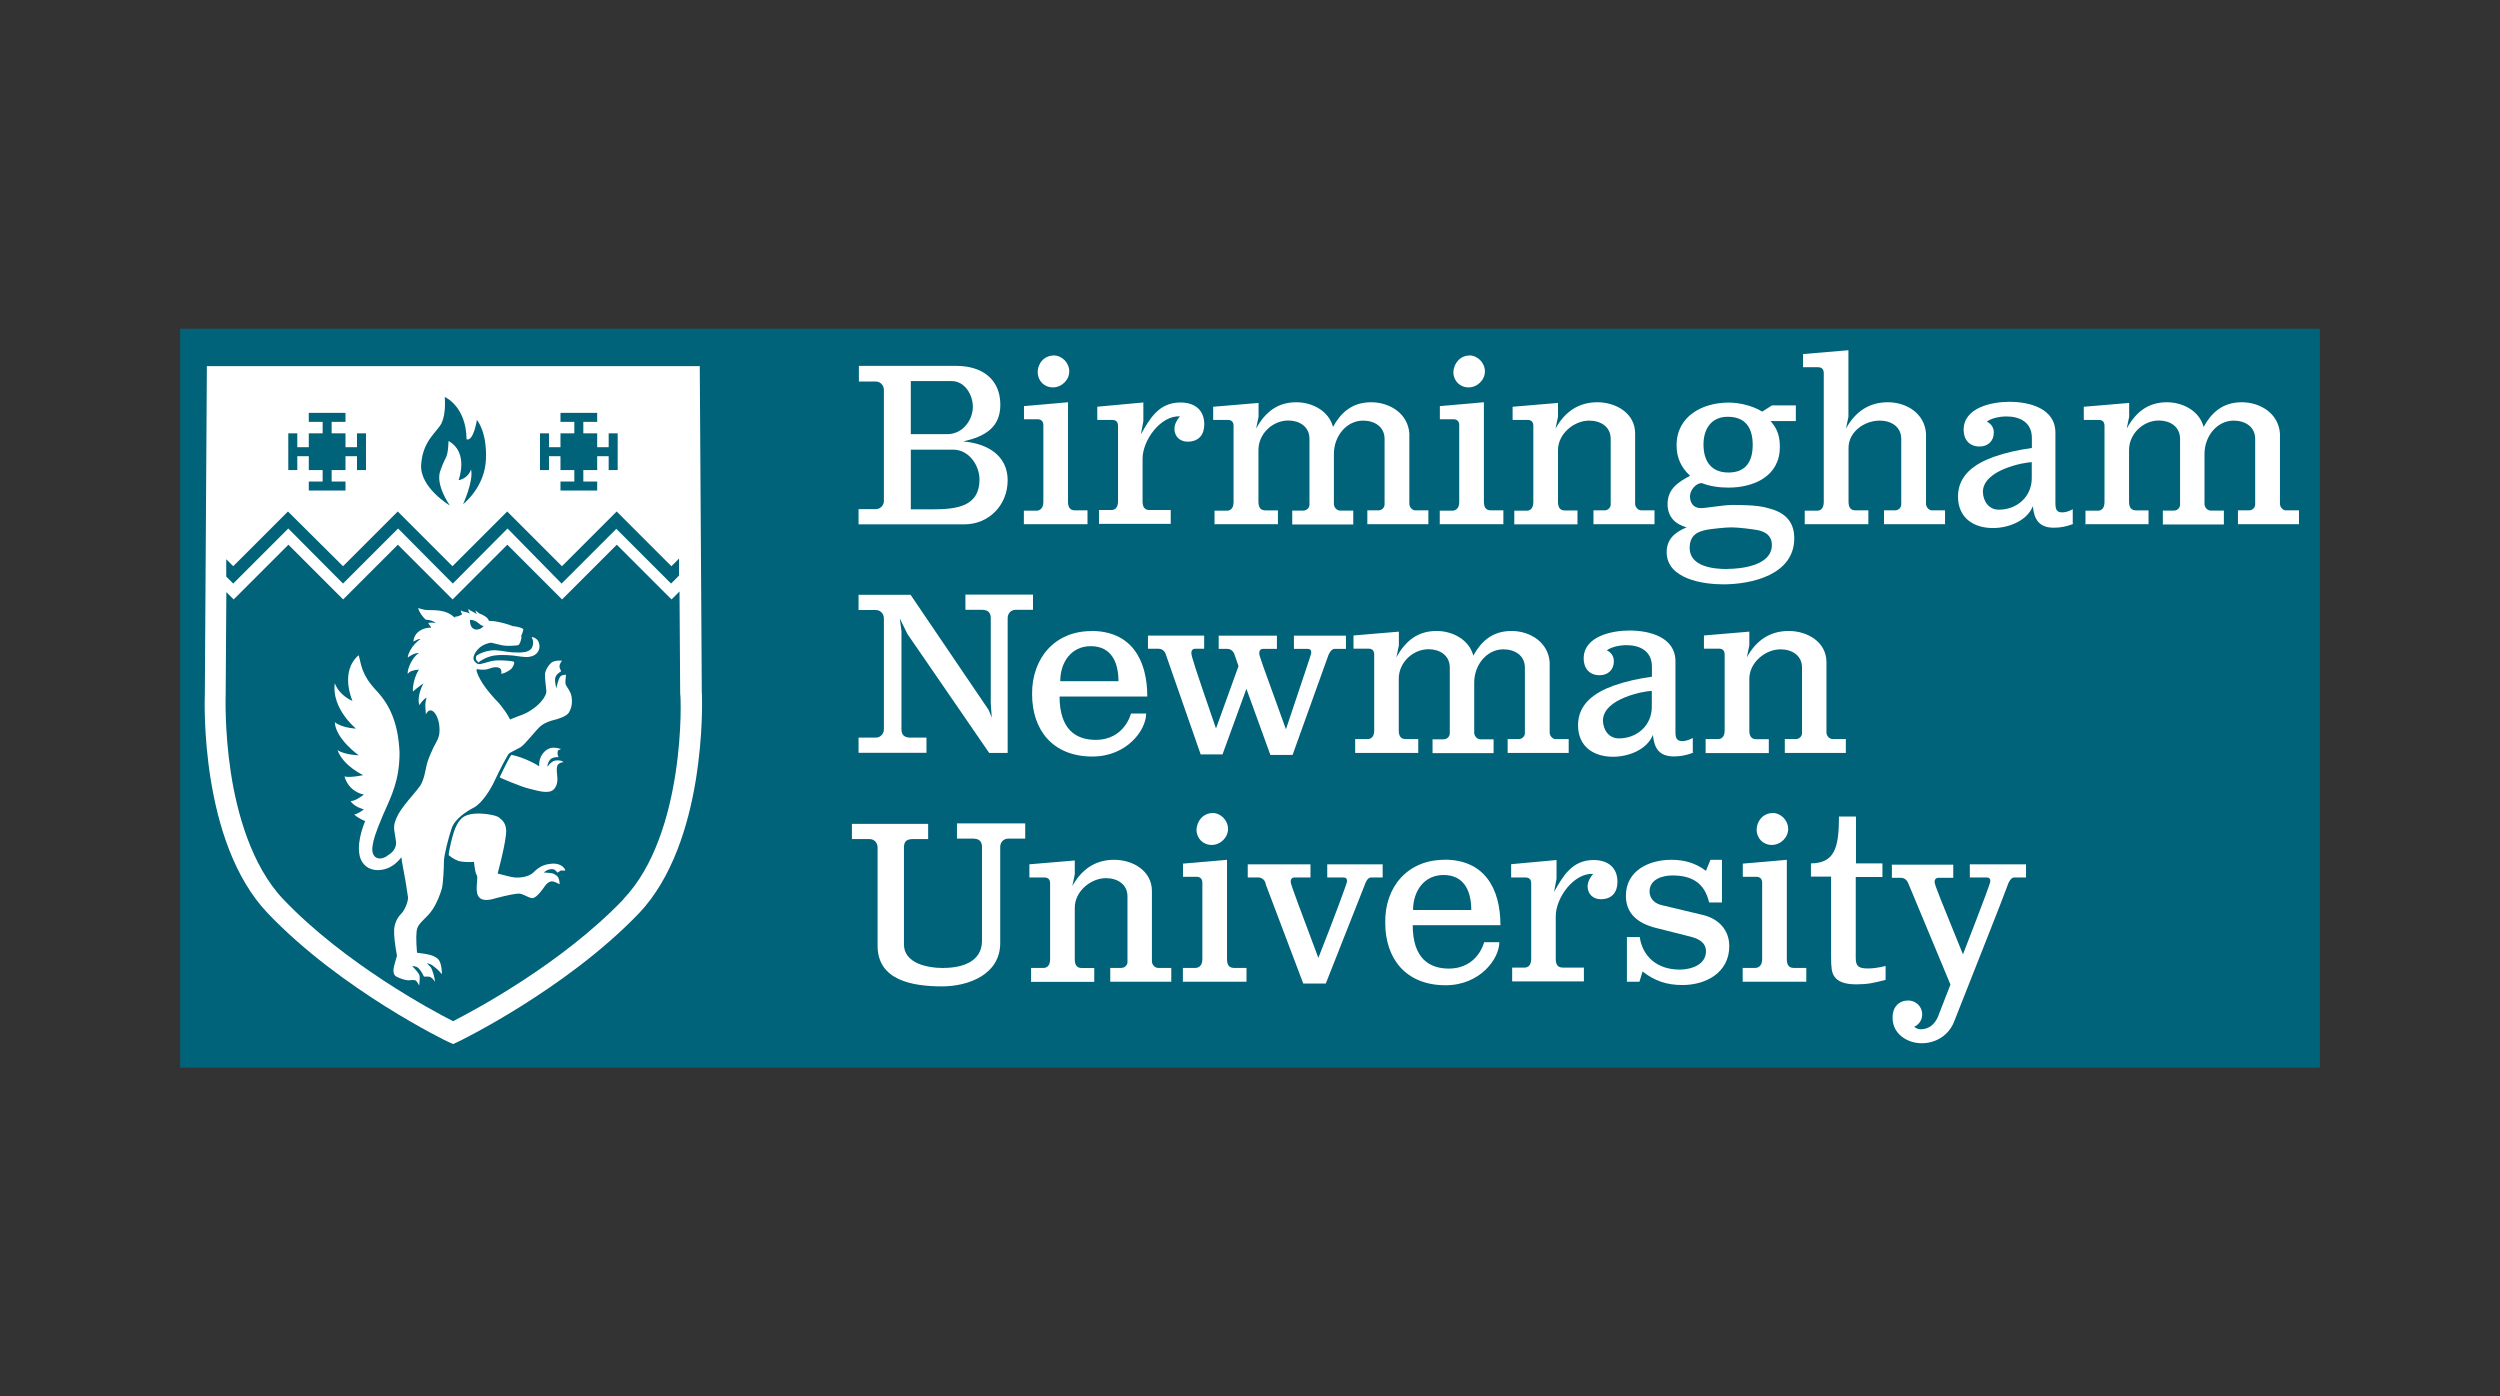 <?xml version="1.0" encoding="UTF-8"?><svg id="Layer_1" xmlns="http://www.w3.org/2000/svg" viewBox="0 0 222 124"><rect x="0" y="0" width="222" height="124" fill="#333333" stroke="none"/><g id="BNU"><rect x="16" y="29.19" width="190" height="65.62" style="fill:#006379;"/><path d="M39.85,75.94c-.06-.06.34-2.03.71-2.68.34-.62.65-.86,1.35-.98s2.09.06,2.4.31.74.58.62,1.54-.31,1.66-.4,2.09c-.06.28-.18.71-.34,1.35.71.18,1.17.31,1.45.34.37.06,1.32,0,1.75-.46.46-.46.89-.68,1.48-.74.58-.09.95.12,1.11.25.09.09.18.18.22.34h-.37c-.09,0-.09.06-.31.18-.03.03-.15-.18-.28-.25s-.55-.12-.95.25c.03,0,.74.03.89.12.15.09.37.18.43.43.06.15.09.34.09.49-.25-.12-.43-.22-.62-.25-.25-.03-.49.12-.71.43-.52.77-.92,1.11-1.17,1.05-.4-.09-.77-.4-1.14-.4-.25,0-.92.12-2,.4-.86.28-1.42.22-1.63-.25-.25-.58.06-1.54-.09-1.79-.12-.15-.18-.55-.25-1.17-.58.03-1.05,0-1.39-.09-.46-.18-.8-.46-.86-.52" style="fill:#fff; fill-rule:evenodd;"/><path d="M45.42,67.02c-.12.12-.55.95-1.05,2-.03.03,2,.89,2.65,1.02.65.15,1.69.52,2.15.06s.31-1.14.28-1.51c-.03-.37,0-.65.18-.77.12-.09.25-.12.4-.15-.12-.12-.31-.15-.58-.15-.4,0-.74.4-.83.58-.03-.28.18-.68.4-.77.15-.06.34-.12.58-.09-.09-.18-.12-.37-.06-.58-.03,0,.06-.06.28-.15-.46-.15-.83-.15-1.08-.03-.37.15-.92.68-.86,1.57,0-.03-1.29-.8-2.46-1.02" style="fill:#fff; fill-rule:evenodd;"/><path d="M45.58,57.94c-.98-.09-1.35-.25-2-.18-.46.06-.98.25-1.26.46-.06.09-.12.31.03.46.03.03.12.15.15.15.12-.15.74-.52,1.39-.62.4-.06.98-.06,1.66,0,.4.06,1.17.18,1.42.12.83-.12,1.05-.74.89-1.23-.12-.46-.62-.55-.65-.52,0,.03.22.31.09.77-.09.46-.68.58-.95.58-.28.03-.52,0-.77,0" style="fill:#fff; fill-rule:evenodd;"/><path d="M50.75,61.82c-.12-.49-.37-.74-.49-.98-.12-.22,0-.65,0-.92-.06,0-.4,0-.52.18-.09.12-.22.46-.34,1.02-.12-.49-.15-.83-.06-1.02.06-.18.25-.34.49-.49-.09-.18-.15-.34-.15-.43,0-.12.06-.28.22-.52-.49-.03-.8.06-.98.22-.28.28-.49.65-.52.95-.03.22.03.74.12,1.57,0,.18-.12.49-.46.89-.49.58-1.26,1.02-1.66,1.17-.28.09-.65.25-1.11.43-.18-.37-.4-.71-.65-1.02-.22-.31-.49-.62-.77-.89-.55-.62-.95-1.14-1.2-1.6-.28-.49-.49-1.05-.25-.95.89.15,1.05-.15,1.54-.18.77-.03.52.58.55.58.03.03.55-.12.92-.46.18-.22.31-.58.18-.62-.15-.06-1.11-.15-1.69-.09-.52.06-1.26.37-1.45.31-.25-.09-.43-.31-.43-.55.03-.31.4-1.17,1.57-1.35,0,0,.4.09.92.22.55.12,1.35.03,1.48,0s.25-.4.28-.58c.03-.09,0-.22,0-.28.06-.09.15-.34.18-.52.03-.15-.71-.31-.95-.31-.12-.06-.58-.22-1.11-.34-.62-.15-.98-.12-.98-.12,0,0-.09-.22-.25-.34s-.4-.25-.52-.28-.43-.31-.43-.31c0,0,0,.09.03.15s.09.18.09.18c0,0-.22-.15-.43-.25-.22-.09-.31-.22-.31-.22-.06.22.12.43.12.43-.03,0-.15-.12-.4-.15s-.4-.15-.4-.15c-.03.18.12.34.12.34,0,0-.28.22-.65.22.09.09.03.12-.09.03-.77-.74-2-.58-2.46-.62-.43-.06-.71-.18-.71-.18,0,0,0,.18.25.55.25.37.43.49.43.49.25,0,.65.09.86.28-.25-.03-.43-.03-.65,0,.06.15.28.4.25.43-.68-.03-1.51.37-1.57,1.23.37-.18.37-.22.65-.22-.86.52-1.2,1.54-1.14,1.63.18-.12.55-.4.98-.4-.83.58-1.08,1.82-.98,1.85.15-.22.49-.34.98-.37-.52.8-.58,1.88-.52,1.94.4-.37.92-.71.92-.71-.58,1.08-.43,1.88-.34,1.91.28-.49.62-.65.62-.65-.12.52-.15.46-.06,1.48.43-.86,1.11,0,1.2,1.11.06.86-.12,1.05-.52,1.82-.37.8-.52,1.17-.62,1.6-.09.4-.22,1.26-.55,1.79-.37.52-.92,1.11-1.39,1.72-.49.62-.74,1.08-.89,1.6s.06,1.08.12,1.69c.03.43-.18.8-.52,1.05-.12.09-.25.18-.4.28-.62.34-1.32.09-1.17-.95.09-.58.18-.98.92-2.74.77-1.75,1.48-3.08,1.48-5.6-.12-2.4-.74-4.09-2.09-5.51-1.32-1.42-1.29-2.25-1.54-3.11-1.72,1.48-.55,4.06-.55,4.06,0,0-1.14-.43-1.57-1.57-.31,2.25,1.88,4.03,1.88,4.03,0,0-1.29-.06-1.88-.58.06,1.48,2.12,2.95,2.12,2.95,0,0-1.23-.03-1.88-.46.52,1.42,2.28,2.22,2.28,2.22,0,0-1.11.25-1.66.12.37,1.26,1.45,1.57,1.72,1.6-.12.12-.83.62-1.17.58.28.52,1.17.74,1.17.74,0,0-.49.4-.86.46.46.4.98.58.98.58,0,0-.74,1.66-.52,2.92.09.71.58,1.32,1.39,1.42.46.06.89-.06,1.11-.15.46-.18.89-.52,1.23-.98,0,.15.31,1.79.37,2.12.06.34.15.95.22,1.42.03.46-.34,1.2-.55,1.42-.22.22-.62.68-.68,1.45-.03.49.06,1.29.25,2.34l-.25.89c-.12.49-.06.8.18.95.4.22.89.34,1.08.34s.55-.09.71.06c.09.12.18.25.25.4.06-.46.06-.74.03-.89s-.25-.43-.65-.83c.31,0,.52.09.65.28.15.18.28.4.4.65.28,0,.46,0,.55.03.09.06.22.12.43.43-.03-.34-.22-1.14-.43-1.35-.15-.15-.25-.25-.31-.28.22,0,.43.09.68.31.25.18.46.4.68.65-.03-.74-.15-1.2-.43-1.42-.43-.31-.86-.34-1.14-.4-.18-.03-.4-.06-.65-.09-.09-1.11-.09-1.85.03-2.19.18-.52.86-.92,1.32-1.6s.71-1.42.86-1.91c.12-.49.18-1.85.18-2.4,0-.52.4-2.09.68-2.92.28-.86,1.29-1.51,2-1.88.77-.43,1.54-1.72,1.88-2.49.34-.74,1.11-2.22,1.23-2.31s.77-.4,1.02-.55c.46-.31,1.32-1.48,1.75-1.85.43-.37,1.02-.52,1.26-.58.25-.06,1.02-.28,1.26-.62.28-.43.34-.95.25-1.45ZM41.73,55.07h0s.09-.09.43.06c.31.12.49.4.68.43s.09.06.06.06c-.15.31-1.17.62-1.17-.55Z" style="fill:#fff; fill-rule:evenodd;"/><path d="M62.32,61.57l-.18-29.06H18.37l-.18,29.06c-.03.74-.43,13.24,5.6,19.54,6.53,6.83,15.94,11.39,16.04,11.42l.4.18.4-.18c.09-.03,9.6-4.65,16.1-11.42,6-6.31,5.63-18.81,5.6-19.54ZM47.95,38.48h.8v1.23h1.02v-1.23h1.23v-1.02h-1.23v-.8h3.26v.8h-1.23v1.02h1.23v1.23h1.02v-1.23h.8v3.26h-.8v-1.23h-1.02v1.23h-1.23v1.02h1.23v.8h-3.26v-.8h1.23v-1.02h-1.23v-1.23h-1.02v1.23h-.8v-3.26ZM39.21,37.56c.43-.86.28-2.31.28-2.31,0,0,1.91.8,1.94,3.76.62.22.92-1.72.92-1.72,0,0,.92,1.05.8,3.54s-2.03,3.94-2.03,3.94c0,0,.95-2.06.71-3.08-.31.86-1.11.95-1.11.95,0,0,.95-2.46-.89-3.48-.06,1.63-.25,1.26-.71,2.59-.52,1.26.83,3.14.83,3.14,0,0-2.71-1.6-2.55-3.66.15-2.09,1.35-2.8,1.82-3.66ZM25.6,38.48h.8v1.23h1.02v-1.23h1.23v-1.02h-1.23v-.8h3.26v.8h-1.23v1.02h1.23v1.23h1.02v-1.23h.8v3.26h-.8v-1.23h-1.02v1.23h-1.23v1.02h1.23v.8h-3.26v-.8h1.23v-1.02h-1.23v-1.23h-1.02v1.23h-.8s0-3.26,0-3.26ZM20.09,49.66l.62.62h0l4.86-4.86,4.89,4.86,4.86-4.86,4.86,4.86,4.86-4.86,4.86,4.86,4.86-4.86,4.86,4.86.68-.68v1.51l-.71.71-4.86-4.86-4.86,4.86-4.8-4.89-4.86,4.89-4.86-4.89-4.89,4.89-4.86-4.89-4.89,4.89-.62-.62v-1.54ZM55.37,79.85c-5.51,5.76-13.33,9.91-15.14,10.83-1.82-.92-9.63-5.11-15.08-10.83-2.86-3.02-4.12-7.76-4.65-11.23-.58-3.82-.46-6.96-.46-6.99l.06-9.05.65.65,4.86-4.86,4.86,4.86,4.86-4.86,4.86,4.86,4.86-4.86,4.86,4.86,4.86-4.86,4.86,4.86.71-.71.06,9.08v.03c.09.12.52,12.4-5.05,18.22Z" style="fill:#fff; fill-rule:evenodd;"/><path d="M76.27,33.84v-1.35h8.65c2.31,0,3.91,1.2,3.91,3.45,0,2.06-1.42,2.83-3.29,3.26,2.12.18,3.94,1.23,3.94,3.45s-1.69,3.91-3.82,3.91h-9.42v-1.35h1.54c.4,0,.71-.34.71-.74v-9.85c0-.4-.31-.74-.71-.74h-1.51v-.03ZM80.88,38.55h3.26c1.35,0,2.25-1.26,2.25-2.43,0-1.05-.71-2.28-1.88-2.28h-3.63v4.71ZM80.88,45.23h1.94c2.19,0,4.16-.28,4.16-2.65,0-1.23-.92-2.65-2.34-2.65h-3.76v5.29Z" style="fill:#fff;"/><path d="M90.92,46.58v-1.23h1.11c.22,0,.62-.12.62-.77v-6.83c0-.4-.28-.52-.49-.52h-1.23v-1.17l3.91-.34v8.83c0,.55.22.77.62.77h1.11v1.23h-5.63v.03ZM93.56,31.56c.74,0,1.39.65,1.39,1.42s-.68,1.42-1.45,1.42-1.35-.58-1.35-1.35c0-.8.58-1.48,1.42-1.48Z" style="fill:#fff;"/><path d="M97.5,36.11l4.03-.37v1.66l-.22,1.17c.77-1.35,1.57-2.83,3.51-2.83,1.29,0,2.12.68,2.12,1.94,0,.92-.49,1.54-1.48,1.54-.68,0-1.17-.46-1.17-1.14,0-.43.25-.83.49-1.11-1.72-.09-3.32,2.12-3.32,3.76v3.79c0,.55.22.77.62.77h1.88v1.23h-6.37v-1.23h1.11c.22,0,.58-.12.58-.77v-6.71c0-.43-.28-.52-.49-.52h-1.35v-1.17h.06Z" style="fill:#fff;"/><path d="M107.85,46.58v-1.23h1.11c.22,0,.58-.12.58-.77v-6.77c0-.43-.28-.52-.49-.52h-1.32v-1.17l4.03-.34v1.23l-.22,1.05c.83-1.51,1.94-2.34,3.57-2.34,1.42,0,2.89.77,3.26,2.19.68-1.23,1.66-2.19,3.39-2.19,1.63,0,3.26.98,3.39,2.77v6.25c0,.28.25.58.52.58h1.17v1.23h-5.42v-1.23h.98c.31,0,.55-.25.55-.52v-5.82c0-1.11-.92-1.63-1.91-1.63-1.48,0-2.59,1.39-2.59,2.95v4.46c0,.28.25.58.55.58h1.17v1.23h-5.42v-1.23h.98c.31,0,.55-.25.55-.52v-5.85c0-1.11-.92-1.63-1.88-1.63-1.39,0-2.65,1.17-2.65,2.62v4.59c0,.55.22.77.62.77h1.11v1.23h-5.66v.03Z" style="fill:#fff;"/><path d="M127.85,46.58v-1.23h1.11c.22,0,.62-.12.62-.77v-6.83c0-.4-.28-.52-.49-.52h-1.23v-1.17l3.91-.34v8.83c0,.55.22.77.62.77h1.11v1.23h-5.63v.03ZM130.47,31.56c.74,0,1.39.65,1.39,1.42s-.68,1.42-1.45,1.42-1.35-.58-1.35-1.35c.03-.8.62-1.48,1.42-1.48Z" style="fill:#fff;"/><path d="M134.47,46.58v-1.23h1.11c.22,0,.58-.12.58-.77v-6.77c0-.43-.28-.52-.49-.52h-1.35v-1.17l4.03-.34v1.23l-.22,1.05c.83-1.51,2.06-2.34,3.72-2.34s3.35.98,3.35,2.77v6.25c0,.28.25.58.55.58h1.17v1.23h-5.42v-1.23h.98c.31,0,.55-.25.55-.52v-5.82c0-1.11-.92-1.63-1.91-1.63-1.35,0-2.77,1.17-2.77,2.62v4.59c0,.55.22.77.62.77h1.11v1.23h-5.63v.03Z" style="fill:#fff;"/><path d="M149.77,46.83c-1.02-.28-1.69-.95-1.69-2.06,0-1.32.89-1.94,2-2.52-.8-.74-1.2-1.6-1.2-2.71,0-2.59,2.31-3.79,4.62-3.79.98,0,2.12.28,2.99.8l.86-.55h2.12v1.39h-2.25c.68.74.83,1.48.83,2.31,0,2.59-2.31,3.6-4.56,3.6-.86,0-1.66-.12-2.37-.4-.55,0-1.05.65-1.05,1.17,0,.62.34,1.05.95,1.05.55,0,1.97-.28,2.86-.28,2,0,2.68.15,3.23.31,1.29.34,2.22,1.08,2.22,2.65,0,3.23-3.76,4.09-6.31,4.09-1.75,0-5.02-.46-5.02-2.86,0-1.11.68-1.75,1.75-2.19ZM153.37,50.52c1.23,0,3.97-.28,3.97-2.12,0-.83-.55-1.17-1.23-1.32-.46-.09-1.75-.25-2.37-.25-.55,0-1.88.15-2.22.22-.65.15-1.48.37-1.48,1.63.03,1.63,2.09,1.85,3.32,1.85ZM153.49,41.96c1.54,0,2.15-.98,2.15-2.46s-.62-2.49-2.22-2.49c-1.48,0-2.15,1.11-2.15,2.46,0,1.48.68,2.49,2.22,2.49Z" style="fill:#fff;"/><path d="M160.26,46.58v-1.23h1.11c.22,0,.58-.12.58-.77v-11.45c0-.43-.28-.52-.49-.52h-1.35v-1.17l4.03-.34v5.91l-.22,1.05c.83-1.51,2.06-2.34,3.72-2.34s3.26.98,3.39,2.77v6.25c0,.28.25.58.52.58h1.17v1.23h-5.42v-1.23h.98c.31,0,.55-.25.55-.52v-5.82c0-1.11-.92-1.63-1.91-1.63-1.35,0-2.77.98-2.77,2.43v4.77c0,.55.22.77.62.77h1.14v1.23h-5.66v.03Z" style="fill:#fff;"/><path d="M184.12,46.52c-.65.25-1.17.34-1.75.34-1.32,0-1.75-.77-1.85-1.91-.55,1.35-2.22,1.94-3.54,1.94-1.75,0-3.11-.92-3.11-2.8s1.45-2.89,3.14-3.51c1.14-.4,2.19-.62,3.42-.8v-.89c0-1.42-1.11-1.91-2.25-1.91-.68,0-1.39.18-1.75.46.43.22.62.55.62.98,0,.77-.55,1.23-1.26,1.23-.92,0-1.42-.62-1.42-1.48,0-2,2.55-2.49,4.06-2.49,1.79,0,4.09.58,4.09,2.74v6.22c0,.58.09.86.62.86.31,0,.62-.12.92-.28v1.29h.06ZM177.5,45.26c1.63,0,2.92-1.17,2.92-2.8v-1.42c-.58,0-4.34.65-4.34,2.65.03.86.55,1.57,1.42,1.57Z" style="fill:#fff;"/><path d="M185.19,46.58v-1.23h1.11c.22,0,.58-.12.58-.77v-6.77c0-.43-.28-.52-.49-.52h-1.35v-1.17l4.03-.34v1.23l-.22,1.05c.83-1.51,1.94-2.34,3.57-2.34,1.42,0,2.89.77,3.26,2.19.68-1.23,1.66-2.19,3.39-2.19,1.63,0,3.26.98,3.39,2.77v6.25c0,.28.25.58.52.58h1.17v1.23h-5.42v-1.23h.98c.31,0,.55-.25.55-.52v-5.82c0-1.11-.92-1.63-1.91-1.63-1.48,0-2.59,1.39-2.59,2.95v4.46c0,.28.25.58.55.58h1.17v1.23h-5.42v-1.23h.98c.31,0,.55-.25.55-.52v-5.85c0-1.11-.92-1.63-1.88-1.63-1.39,0-2.65,1.17-2.65,2.62v4.59c0,.55.22.77.62.77h1.11v1.23h-5.63v.03Z" style="fill:#fff;"/><path d="M89.53,66.86h-1.69l-7.26-10.56-.68-1.39.15,1.14v8.71c0,.55.31.74.8.74h1.42v1.35h-6.03v-1.35h1.54c.4,0,.71-.34.71-.74v-9.85c0-.4-.31-.74-.71-.74h-1.54v-1.35h4.62l6.93,10.22.28.68-.09-1.23v-7.6c0-.55-.31-.74-.8-.74h-1.45v-1.35h6v1.35h-1.54c-.43,0-.71.34-.71.74v11.97h.06Z" style="fill:#fff;"/><path d="M96.92,56.03c3.51,0,4.96,2.52,4.96,5.82h-7.79c0,2.95,1.48,3.85,3.2,3.85,2.59,0,3.14-2.34,3.14-2.34h1.35c0,1.48-1.72,3.82-4.77,3.82-3.54,0-5.36-2.37-5.36-5.54-.03-3.17,2-5.6,5.26-5.6ZM94.15,60.49h5.17c0-1.6-.58-3.11-2.46-3.11-1.75,0-2.71,1.45-2.71,3.11Z" style="fill:#fff;"/><path d="M110.68,61.17l-2.12,5.82h-1.94l-3.08-8.83c-.03-.15-.22-.55-.65-.55h-.95v-1.17h4.99v1.17h-.8c-.22,0-.34.15-.34.37,0,.28.28,1.17,2.19,6.71l2-5.54-.34-.98c-.03-.15-.22-.55-.65-.55h-.77v-1.17h5.17v1.17h-1.23c-.22,0-.34.15-.34.37,0,.28.15.62,2.37,6.77,1.63-4.89,2.25-6.65,2.25-6.8,0-.22-.09-.34-.31-.34h-1.23v-1.17h4.62v1.17h-1.02c-.28,0-.52.46-.58.68l-3.14,8.74h-1.97l-2.12-5.85Z" style="fill:#fff;"/><path d="M120.34,66.86v-1.23h1.11c.22,0,.58-.12.58-.77v-6.74c0-.43-.28-.52-.49-.52h-1.35v-1.17l4.03-.34v1.23l-.22,1.05c.83-1.51,1.94-2.34,3.57-2.34,1.42,0,2.89.77,3.26,2.19.68-1.23,1.66-2.19,3.39-2.19,1.63,0,3.26.98,3.39,2.77v6.25c0,.28.25.58.52.58h1.17v1.23h-5.42v-1.23h.98c.31,0,.55-.25.55-.52v-5.82c0-1.11-.92-1.63-1.91-1.63-1.48,0-2.59,1.39-2.59,2.95v4.46c0,.28.25.58.55.58h1.17v1.23h-5.42v-1.23h.98c.31,0,.55-.25.55-.52v-5.85c0-1.11-.92-1.63-1.88-1.63-1.39,0-2.65,1.17-2.65,2.62v4.59c0,.55.22.77.62.77h1.11v1.23h-5.63Z" style="fill:#fff;"/><path d="M150.38,66.83c-.65.25-1.17.34-1.75.34-1.32,0-1.75-.77-1.85-1.91-.55,1.35-2.22,1.94-3.54,1.94-1.75,0-3.11-.92-3.11-2.8s1.45-2.89,3.14-3.51c1.14-.4,2.19-.62,3.42-.8v-.89c0-1.42-1.11-1.91-2.25-1.91-.68,0-1.39.18-1.75.46.43.22.62.55.62.98,0,.77-.55,1.23-1.26,1.23-.92,0-1.42-.62-1.42-1.48,0-2,2.55-2.49,4.06-2.49,1.79,0,4.09.58,4.09,2.74v6.22c0,.58.09.86.62.86.31,0,.62-.12.92-.28v1.29h.06ZM143.76,65.57c1.63,0,2.92-1.17,2.92-2.8v-1.42c-.58,0-4.34.65-4.34,2.65.03.86.55,1.57,1.42,1.57Z" style="fill:#fff;"/><path d="M151.46,66.86v-1.23h1.11c.22,0,.58-.12.58-.77v-6.74c0-.43-.28-.52-.49-.52h-1.35v-1.17l4.03-.34v1.23l-.22,1.05c.83-1.51,2.06-2.34,3.72-2.34s3.35.98,3.35,2.77v6.25c0,.28.25.58.55.58h1.17v1.23h-5.42v-1.23h.98c.31,0,.55-.25.55-.52v-5.82c0-1.11-.92-1.63-1.91-1.63-1.35,0-2.77,1.17-2.77,2.62v4.59c0,.55.22.77.62.77h1.11v1.23h-5.63Z" style="fill:#fff;"/><path d="M83.81,85.95c1.57,0,3.39-.52,3.39-2.4v-8.34c0-.55-.31-.74-.8-.74h-1.42v-1.35h6.06v1.35h-1.51c-.43,0-.71.34-.71.74v8.53c0,2.77-2.77,3.85-5.17,3.85-2.59,0-5.72-.52-5.72-3.6v-8.74c0-.4-.28-.74-.71-.74h-1.57v-1.35h6.77v1.35h-1.35c-.49,0-.8.15-.8.74v8.56c-.03,1.72,2.03,2.15,3.54,2.15Z" style="fill:#fff;"/><path d="M91.56,87.18v-1.23h1.11c.22,0,.58-.12.58-.77v-6.74c0-.43-.28-.52-.49-.52h-1.35v-1.17l4.03-.34v1.23l-.22,1.05c.83-1.51,2.06-2.34,3.72-2.34s3.35.98,3.35,2.77v6.25c0,.28.25.58.55.58h1.17v1.23h-5.42v-1.23h.98c.31,0,.55-.25.55-.52v-5.82c0-1.11-.92-1.63-1.91-1.63-1.35,0-2.77,1.17-2.77,2.62v4.59c0,.55.22.77.62.77h1.11v1.23h-5.63Z" style="fill:#fff;"/><path d="M105.04,87.18v-1.23h1.11c.22,0,.62-.12.62-.77v-6.8c0-.4-.28-.52-.49-.52h-1.23v-1.17l3.91-.34v8.83c0,.55.22.77.62.77h1.11v1.23h-5.63ZM107.66,72.19c.74,0,1.39.65,1.39,1.42s-.68,1.42-1.45,1.42-1.35-.58-1.35-1.35c.03-.8.62-1.48,1.42-1.48Z" style="fill:#fff;"/><path d="M112.4,78.47c-.03-.15-.22-.55-.65-.55h-.95v-1.17h5.57v1.17h-1.42c-.22,0-.34.15-.34.37,0,.28.86,2.46,2.46,6.77,1.39-3.51,2.55-6.65,2.55-6.8,0-.22-.09-.34-.31-.34h-1.45v-1.17h4.92v1.17h-1.05c-.28,0-.49.46-.55.68l-3.45,8.74h-2l-3.35-8.86Z" style="fill:#fff;"/><path d="M128.28,76.34c3.51,0,4.96,2.52,4.96,5.82h-7.79c0,2.95,1.48,3.85,3.2,3.85,2.59,0,3.14-2.34,3.14-2.34h1.35c0,1.48-1.72,3.82-4.77,3.82-3.54,0-5.36-2.37-5.36-5.54-.06-3.17,1.97-5.6,5.26-5.6ZM125.48,80.81h5.17c0-1.6-.58-3.11-2.46-3.11-1.75,0-2.71,1.45-2.71,3.11Z" style="fill:#fff;"/><path d="M134.19,76.74l4.03-.37v1.66l-.22,1.17c.77-1.35,1.57-2.83,3.51-2.83,1.29,0,2.12.68,2.12,1.94,0,.92-.49,1.54-1.48,1.54-.68,0-1.17-.46-1.17-1.14,0-.43.25-.83.49-1.11-1.72-.09-3.32,2.12-3.32,3.76v3.79c0,.55.22.77.62.77h1.88v1.23h-6.37v-1.23h1.11c.22,0,.58-.12.58-.77v-6.71c0-.43-.28-.52-.49-.52h-1.29v-1.17Z" style="fill:#fff;"/><path d="M145.58,87.18h-1.11v-3.97h1.14c.25,1.75,1.57,2.89,3.54,2.89.98,0,2.34-.4,2.34-1.63,0-.77-.65-1.11-1.35-1.29l-3.17-.8c-1.51-.4-2.59-1.23-2.59-2.83,0-2.25,2.06-3.2,4.03-3.2,1.17,0,2.15.28,3.08.98l.4-.98h1.02v3.79h-1.14c-.4-1.72-1.51-2.4-3.26-2.4-.89,0-2.03.34-2.03,1.42,0,.68.52,1.11,1.14,1.23l3.6.86c1.42.34,2.34,1.35,2.34,2.77,0,2.34-2.06,3.45-4.16,3.45-1.42,0-2.46-.37-3.54-1.2l-.28.92Z" style="fill:#fff;"/><path d="M154.75,87.18v-1.23h1.11c.22,0,.62-.12.62-.77v-6.8c0-.4-.28-.52-.49-.52h-1.23v-1.17l3.91-.34v8.83c0,.55.22.77.62.77h1.11v1.23h-5.63ZM157.4,72.19c.74,0,1.39.65,1.39,1.42s-.68,1.42-1.45,1.42-1.35-.58-1.35-1.35.58-1.48,1.42-1.48Z" style="fill:#fff;"/><path d="M167.16,76.71v1.17h-2.37v7.2c0,.74.28.92,1.08.92.46,0,.89-.06,1.57-.22v1.23c-1.05.28-1.6.4-2.62.4s-1.63-.25-1.94-.71c-.22-.34-.28-.74-.28-1.75v-7.11h-1.79v-1.17c2.09-.03,2.49-1.35,2.49-4.16h1.51v4.16h2.34v.03Z" style="fill:#fff;"/><path d="M169.43,88.84c.68,0,1.26.52,1.26,1.23,0,.49-.25.89-.71,1.11.18.15.4.22.55.22.92,0,1.42-.62,1.69-1.45l.98-2.52-3.72-8.93c-.06-.15-.22-.55-.68-.55h-.8v-1.17h5.45v1.17h-1.32c-.22,0-.34.15-.34.37,0,.28.74,2.03,2.52,6.43,2-5.17,2.43-6.34,2.43-6.49,0-.22-.09-.34-.31-.34h-1.51v-1.17h4.99v1.17h-1.08c-.25,0-.49.46-.55.68-.62,1.69-2.25,5.76-4.77,12.16-.46,1.14-1.57,1.88-2.86,1.88s-2.59-.83-2.59-2.25c-.03-.86.49-1.54,1.35-1.54Z" style="fill:#fff;"/></g></svg>